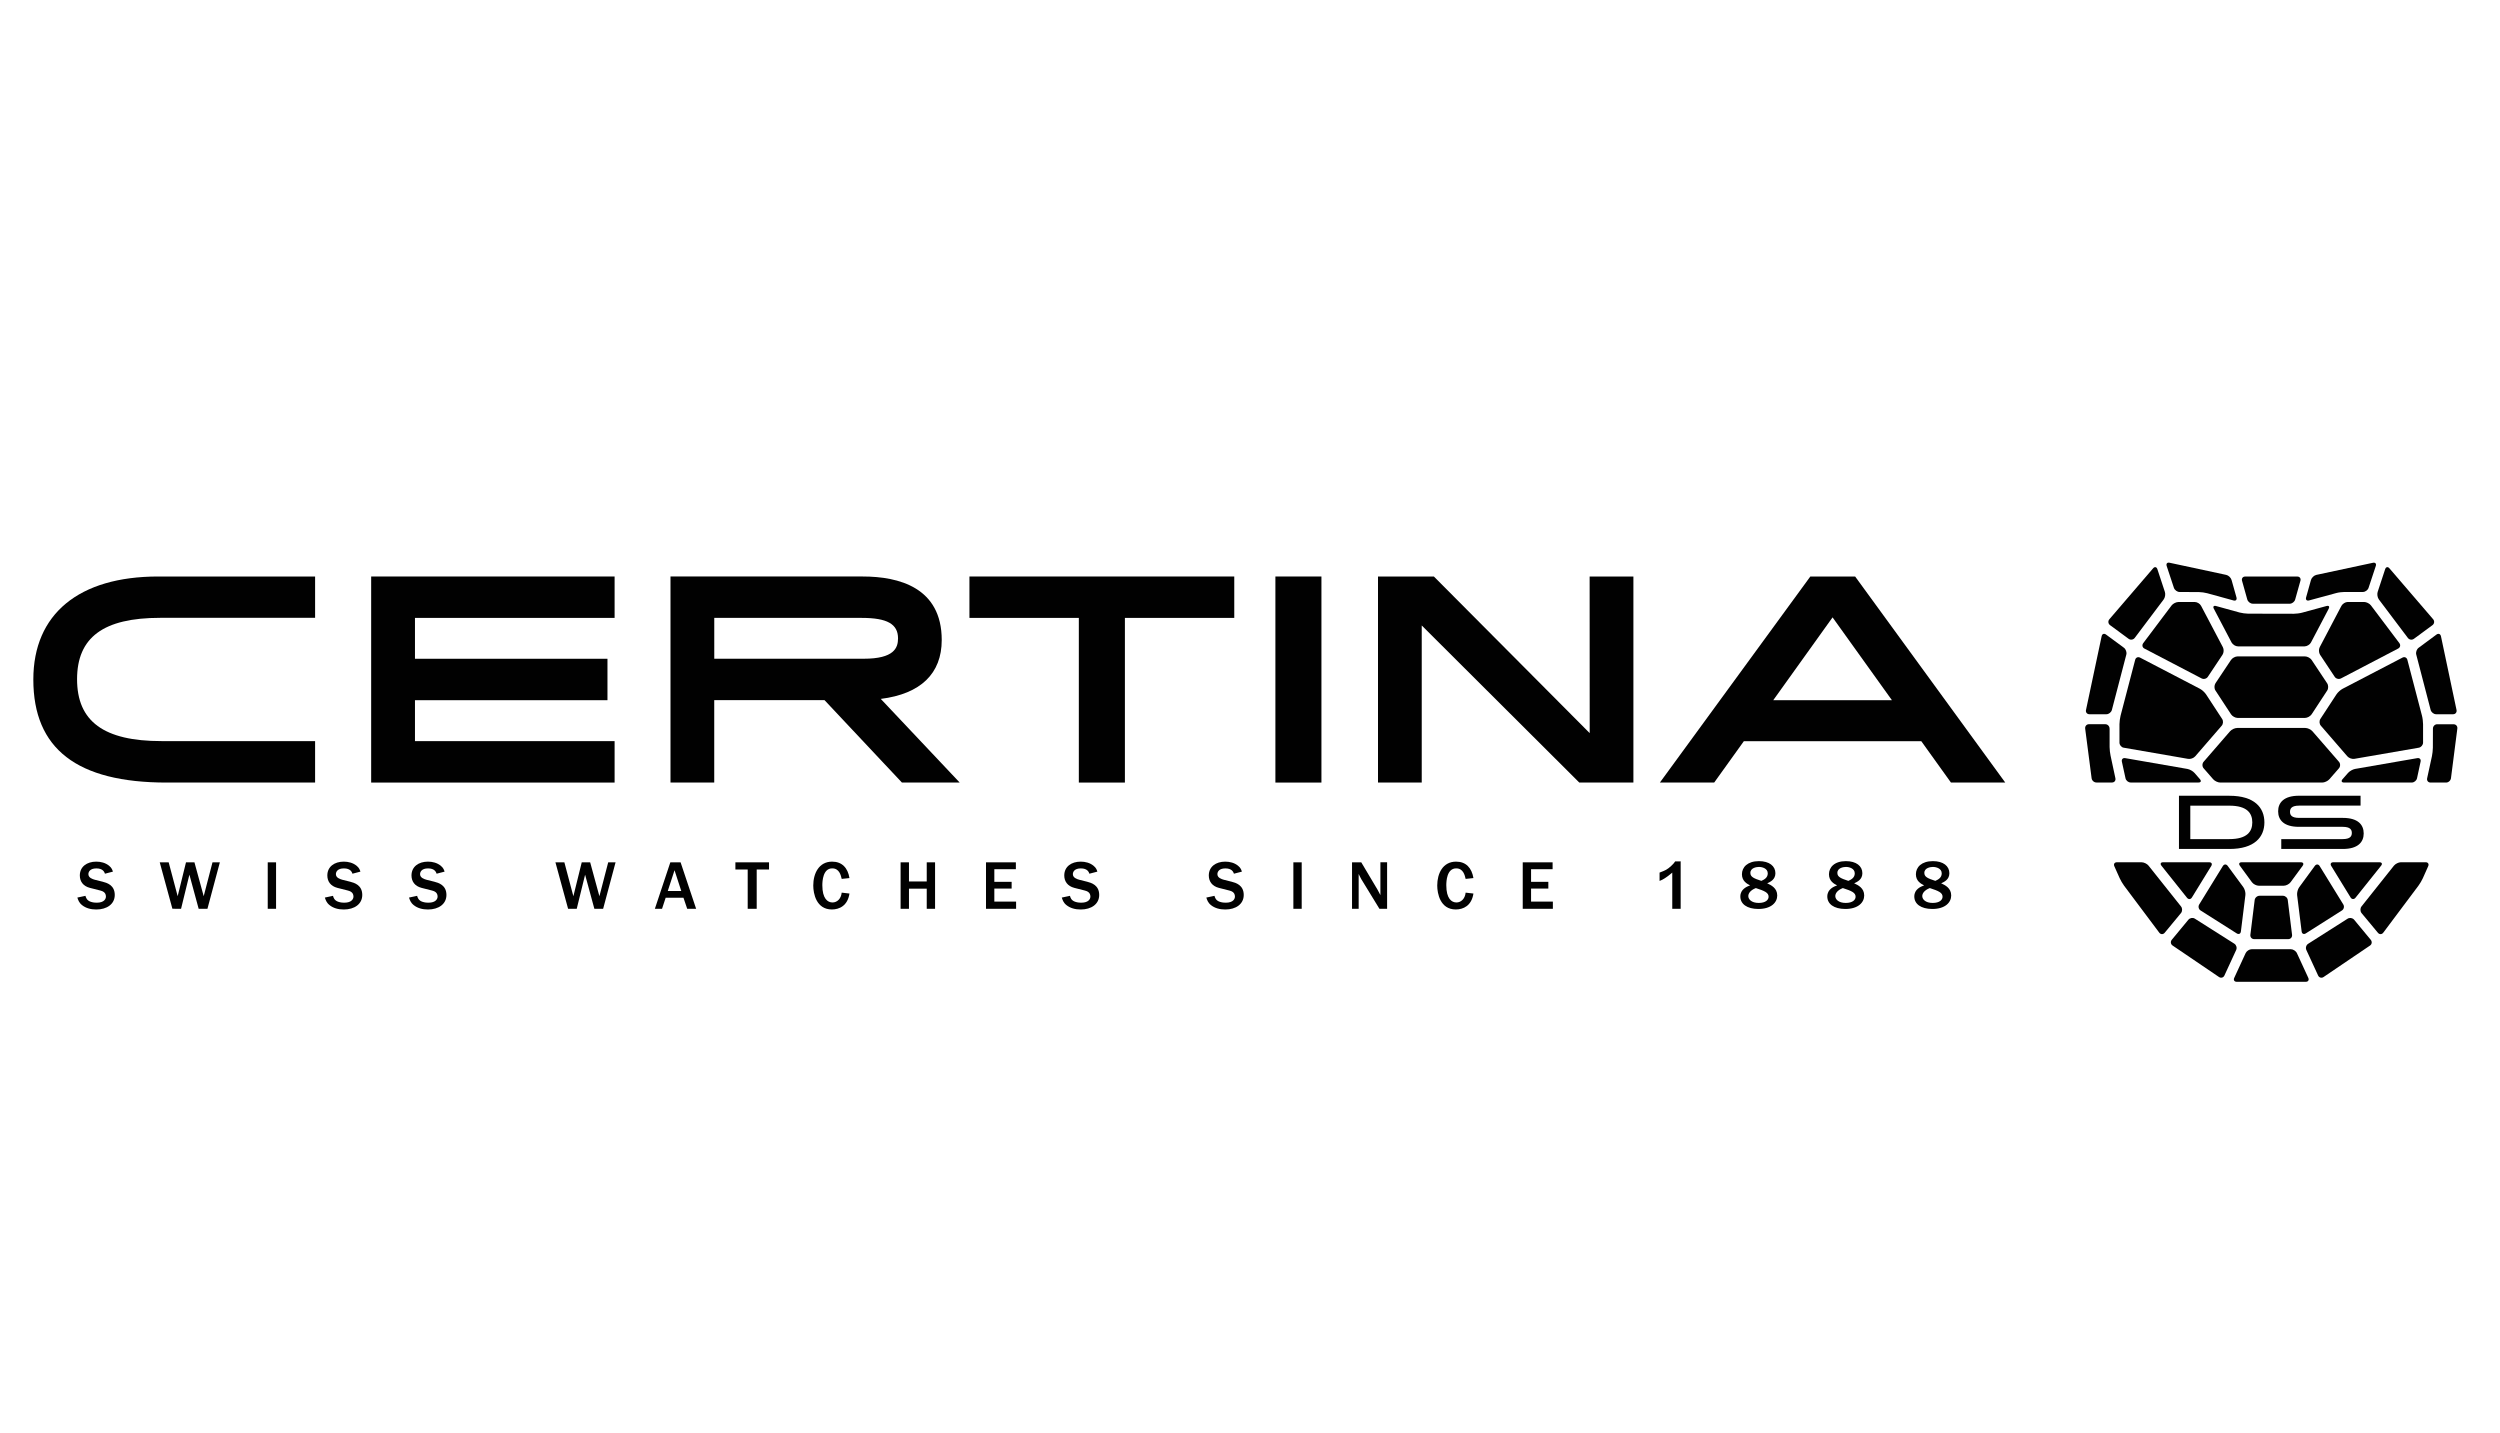 <?xml version="1.0" encoding="utf-8"?>
<!-- Generator: Adobe Illustrator 16.0.3, SVG Export Plug-In . SVG Version: 6.00 Build 0)  -->
<!DOCTYPE svg PUBLIC "-//W3C//DTD SVG 1.1//EN" "http://www.w3.org/Graphics/SVG/1.1/DTD/svg11.dtd">
<svg version="1.1" id="Layer_1" xmlns="http://www.w3.org/2000/svg" xmlns:xlink="http://www.w3.org/1999/xlink" x="0px" y="0px"
	 width="75px" height="43px" viewBox="0 0 75 43" enable-background="new 0 0 75 43" xml:space="preserve">
<g>
	<g>
		<path fill="#010101" d="M65.369,23.873h1.514c0.754,0,1.049,0.358,1.049,0.799c0,0.439-0.295,0.797-1.049,0.797h-1.514V23.873z
			 M65.709,24.17v1.003h1.172c0.533,0,0.688-0.226,0.688-0.501c0-0.276-0.154-0.502-0.688-0.502H65.709z"/>
		<path fill="#010101" d="M68.438,25.173h1.842c0.227,0,0.275-0.087,0.275-0.185s-0.049-0.183-0.275-0.183h-1.311
			c-0.451,0-0.625-0.202-0.625-0.467c0-0.261,0.174-0.466,0.625-0.466h1.848v0.297h-1.842c-0.227,0-0.275,0.087-0.275,0.186
			c0,0.098,0.049,0.182,0.275,0.182h1.311c0.451,0,0.625,0.203,0.625,0.467c0,0.26-0.174,0.465-0.625,0.465h-1.848V25.173z"/>
	</g>
	<g>
		<g>
			<g>
				<path fill="#010101" d="M71.338,27.984c0.045,0.055,0.117,0.053,0.16-0.004l1.057-1.412c0.043-0.057,0.102-0.157,0.131-0.223
					l0.16-0.359c0.029-0.064-0.004-0.119-0.076-0.119h-0.742c-0.07,0-0.164,0.047-0.209,0.102l-0.973,1.223
					c-0.045,0.057-0.043,0.147,0.002,0.202L71.338,27.984z"/>
			</g>
			<g>
				<path fill="#010101" d="M69.246,28.313c-0.061,0.038-0.086,0.122-0.055,0.188l0.352,0.764c0.029,0.065,0.104,0.086,0.162,0.047
					l1.395-0.945c0.059-0.039,0.068-0.117,0.023-0.172l-0.5-0.604c-0.047-0.055-0.133-0.068-0.193-0.031L69.246,28.313z"/>
			</g>
			<g>
				<path fill="#010101" d="M71.434,25.97c0.045-0.056,0.021-0.102-0.049-0.102h-1.387c-0.07,0-0.098,0.05-0.061,0.11l0.58,0.945
					c0.037,0.061,0.105,0.064,0.148,0.009L71.434,25.97z"/>
			</g>
			<g>
				<path fill="#010101" d="M69.049,27.942c0.008,0.071,0.064,0.099,0.125,0.06l1.084-0.688c0.059-0.037,0.078-0.119,0.041-0.18
					l-0.709-1.152c-0.037-0.061-0.102-0.063-0.145-0.006l-0.469,0.641c-0.043,0.057-0.07,0.162-0.063,0.234L69.049,27.942z"/>
			</g>
			<g>
				<path fill="#010101" d="M64.457,25.97c-0.043-0.056-0.139-0.102-0.209-0.102h-0.742c-0.07,0-0.105,0.054-0.076,0.119l0.16,0.358
					c0.029,0.065,0.088,0.166,0.131,0.224l1.057,1.411c0.043,0.057,0.115,0.059,0.162,0.004l0.488-0.59
					c0.047-0.055,0.047-0.146,0.002-0.201L64.457,25.97z"/>
			</g>
			<g>
				<path fill="#010101" d="M65.844,27.559c-0.059-0.037-0.145-0.023-0.191,0.031l-0.5,0.604c-0.045,0.055-0.033,0.133,0.025,0.172
					l1.393,0.945c0.059,0.039,0.133,0.019,0.162-0.047l0.352-0.764c0.031-0.065,0.006-0.149-0.053-0.188L65.844,27.559z"/>
			</g>
			<g>
				<path fill="#010101" d="M64.891,25.868c-0.07,0-0.092,0.046-0.049,0.102l0.768,0.963c0.045,0.056,0.111,0.052,0.148-0.01
					l0.58-0.944c0.037-0.061,0.01-0.111-0.061-0.111L64.891,25.868L64.891,25.868z"/>
			</g>
			<g>
				<path fill="#010101" d="M67.102,28.002c0.061,0.039,0.117,0.012,0.125-0.06l0.135-1.091c0.01-0.072-0.02-0.178-0.061-0.234
					l-0.471-0.641c-0.043-0.058-0.107-0.055-0.145,0.006l-0.709,1.152c-0.037,0.061-0.018,0.143,0.041,0.18L67.102,28.002z"/>
			</g>
			<g>
				<path fill="#010101" d="M68.51,26.572c0.072,0,0.164-0.047,0.207-0.105l0.363-0.494c0.041-0.058,0.018-0.105-0.053-0.105h-1.779
					c-0.07,0-0.094,0.047-0.051,0.105l0.361,0.494c0.043,0.059,0.137,0.105,0.207,0.105H68.51z"/>
			</g>
			<g>
				<path fill="#010101" d="M67.785,26.873c-0.07,0-0.137,0.059-0.145,0.129l-0.129,1.043c-0.008,0.07,0.043,0.129,0.113,0.129
					h1.025c0.07,0,0.121-0.059,0.113-0.129l-0.129-1.043c-0.008-0.07-0.074-0.129-0.145-0.129H67.785z"/>
			</g>
			<g>
				<path fill="#010101" d="M67.553,28.476c-0.072,0-0.154,0.054-0.184,0.118l-0.342,0.742c-0.031,0.064,0.004,0.118,0.074,0.118
					h2.074c0.07,0,0.104-0.054,0.074-0.118l-0.342-0.742c-0.029-0.064-0.113-0.118-0.184-0.118H67.553z"/>
			</g>
		</g>
		<g>
			<g>
				<path fill="#010101" d="M70.082,17.793c0.068-0.02,0.184-0.034,0.254-0.034h0.551c0.072,0,0.148-0.056,0.17-0.124l0.217-0.656
					c0.023-0.067-0.016-0.111-0.084-0.096l-1.701,0.364c-0.068,0.015-0.141,0.084-0.16,0.153l-0.146,0.521
					c-0.02,0.07,0.02,0.111,0.088,0.092L70.082,17.793z"/>
			</g>
			<g>
				<path fill="#010101" d="M72.236,19.138c0.043,0.058,0.125,0.069,0.182,0.026l0.557-0.41c0.057-0.043,0.066-0.121,0.02-0.176
					l-1.313-1.529c-0.047-0.055-0.104-0.043-0.127,0.025l-0.225,0.683c-0.023,0.068-0.006,0.171,0.037,0.228L72.236,19.138z"/>
			</g>
			<g>
				<path fill="#010101" d="M73.594,21.427c0.07,0,0.117-0.058,0.102-0.128l-0.467-2.211c-0.016-0.07-0.074-0.094-0.133-0.052
					l-0.537,0.397c-0.059,0.043-0.09,0.135-0.072,0.203L72.92,21.3c0.02,0.069,0.092,0.127,0.162,0.127H73.594z"/>
			</g>
			<g>
				<path fill="#010101" d="M73.117,21.727c-0.072,0-0.129,0.06-0.129,0.132l-0.002,0.573c0,0.072-0.014,0.188-0.029,0.259
					l-0.143,0.657c-0.016,0.07,0.031,0.129,0.102,0.129h0.467c0.07,0,0.137-0.06,0.146-0.131l0.191-1.488
					c0.01-0.072-0.041-0.13-0.111-0.13L73.117,21.727L73.117,21.727z"/>
			</g>
			<g>
				<path fill="#010101" d="M70.652,23.068c-0.068,0.012-0.164,0.066-0.211,0.12l-0.166,0.189c-0.047,0.054-0.027,0.099,0.045,0.099
					h2.035c0.07,0,0.141-0.059,0.156-0.129l0.107-0.498c0.016-0.069-0.029-0.117-0.098-0.105L70.652,23.068z"/>
			</g>
			<g>
				<path fill="#010101" d="M70.279,20.663c-0.063,0.032-0.146,0.108-0.186,0.169l-0.48,0.734c-0.041,0.06-0.035,0.153,0.014,0.207
					l0.793,0.916c0.047,0.055,0.143,0.089,0.213,0.076l1.932-0.334c0.07-0.013,0.127-0.082,0.127-0.153v-0.55
					c0-0.072-0.014-0.188-0.033-0.258l-0.438-1.676c-0.018-0.068-0.084-0.099-0.146-0.066L70.279,20.663z"/>
			</g>
			<g>
				<path fill="#010101" d="M70.041,20.304c0.039,0.06,0.123,0.081,0.188,0.049l1.715-0.896c0.064-0.033,0.08-0.106,0.037-0.163
					l-0.852-1.131c-0.043-0.058-0.137-0.104-0.207-0.104h-0.49c-0.07,0-0.154,0.053-0.189,0.116l-0.652,1.241
					c-0.033,0.063-0.029,0.164,0.01,0.225L70.041,20.304z"/>
			</g>
			<g>
				<path fill="#010101" d="M65.963,17.762c0.072,0,0.186,0.016,0.254,0.035l0.789,0.217c0.068,0.02,0.107-0.022,0.088-0.092
					L66.947,17.4c-0.02-0.07-0.092-0.139-0.16-0.153l-1.701-0.365c-0.07-0.015-0.107,0.028-0.086,0.097l0.217,0.656
					c0.023,0.068,0.1,0.124,0.17,0.125L65.963,17.762z"/>
			</g>
			<g>
				<path fill="#010101" d="M64.721,17.074c-0.023-0.068-0.08-0.08-0.127-0.025l-1.313,1.529c-0.047,0.054-0.037,0.133,0.02,0.176
					l0.557,0.41c0.057,0.043,0.141,0.031,0.184-0.027l0.867-1.152c0.043-0.057,0.061-0.16,0.037-0.229L64.721,17.074z"/>
			</g>
			<g>
				<path fill="#010101" d="M63.18,19.036c-0.057-0.042-0.117-0.02-0.131,0.052l-0.469,2.211c-0.016,0.07,0.031,0.128,0.102,0.128
					h0.512c0.07,0,0.143-0.058,0.162-0.127l0.434-1.663c0.018-0.068-0.014-0.16-0.07-0.203L63.18,19.036z"/>
			</g>
			<g>
				<path fill="#010101" d="M63.287,21.858c0-0.072-0.057-0.132-0.129-0.132h-0.49c-0.07,0-0.121,0.059-0.113,0.131l0.193,1.488
					c0.008,0.071,0.074,0.13,0.145,0.13h0.467c0.072,0,0.117-0.058,0.102-0.128l-0.145-0.677c-0.016-0.07-0.029-0.187-0.029-0.26
					V21.858z"/>
			</g>
			<g>
				<path fill="#010101" d="M63.756,22.744c-0.07-0.012-0.115,0.036-0.1,0.105l0.109,0.498c0.014,0.07,0.084,0.128,0.156,0.128
					h2.035c0.07,0,0.09-0.044,0.043-0.099l-0.164-0.188c-0.047-0.054-0.143-0.108-0.213-0.12L63.756,22.744z"/>
			</g>
			<g>
				<path fill="#010101" d="M64.203,19.729c-0.064-0.033-0.131-0.003-0.148,0.066l-0.438,1.676
					c-0.018,0.068-0.033,0.186-0.033,0.257v0.55c0,0.072,0.057,0.142,0.127,0.153l1.932,0.335c0.07,0.013,0.166-0.021,0.213-0.076
					l0.793-0.916c0.049-0.055,0.055-0.147,0.014-0.207l-0.48-0.734c-0.039-0.061-0.123-0.137-0.186-0.17L64.203,19.729z"/>
			</g>
			<g>
				<path fill="#010101" d="M66.033,18.176C66,18.111,65.914,18.06,65.844,18.06h-0.49c-0.07,0-0.164,0.047-0.207,0.104l-0.85,1.13
					c-0.043,0.058-0.027,0.131,0.035,0.163l1.717,0.896c0.063,0.032,0.146,0.011,0.186-0.049l0.441-0.663
					c0.039-0.06,0.045-0.16,0.01-0.225L66.033,18.176z"/>
			</g>
			<g>
				<path fill="#010101" d="M68.691,18.112c0.07,0,0.145-0.057,0.164-0.126l0.158-0.564c0.02-0.069-0.023-0.126-0.094-0.126h-1.564
					c-0.07,0-0.113,0.057-0.094,0.126l0.158,0.564c0.02,0.068,0.094,0.125,0.164,0.125L68.691,18.112L68.691,18.112z"/>
			</g>
			<g>
				<path fill="#010101" d="M69.139,19.391c0.07,0,0.156-0.053,0.189-0.115l0.533-1.014c0.033-0.064,0.006-0.101-0.064-0.082
					l-0.734,0.2c-0.068,0.019-0.182,0.033-0.252,0.033l-1.369-0.003c-0.07,0-0.184-0.016-0.252-0.034l-0.711-0.196
					c-0.068-0.019-0.098,0.018-0.064,0.082l0.533,1.014c0.035,0.063,0.119,0.115,0.189,0.115H69.139z"/>
			</g>
			<g>
				<path fill="#010101" d="M69.35,19.8c-0.039-0.06-0.131-0.108-0.201-0.108h-2.021c-0.07,0-0.16,0.049-0.199,0.108l-0.465,0.698
					c-0.039,0.061-0.041,0.158,0,0.218l0.467,0.713c0.039,0.06,0.129,0.109,0.199,0.109h2.018c0.072,0,0.162-0.05,0.201-0.109
					l0.467-0.713c0.039-0.06,0.039-0.157-0.002-0.218L69.35,19.8z"/>
			</g>
			<g>
				<path fill="#010101" d="M69.373,21.938c-0.047-0.055-0.143-0.099-0.213-0.099h-2.043c-0.072,0-0.168,0.044-0.215,0.099
					l-0.793,0.915c-0.047,0.054-0.047,0.143,0,0.196l0.287,0.329c0.047,0.054,0.143,0.099,0.213,0.099h3.057
					c0.07,0,0.168-0.045,0.215-0.099l0.287-0.329c0.047-0.054,0.047-0.143,0-0.196L69.373,21.938z"/>
			</g>
		</g>
	</g>
	<g>
		<path fill="#010101" d="M2.564,26.875c0.013,0.05,0.038,0.14,0.163,0.18c0.069,0.022,0.128,0.026,0.173,0.026
			c0.232,0,0.278-0.12,0.278-0.184c0-0.132-0.108-0.165-0.171-0.182l-0.311-0.079c-0.203-0.053-0.301-0.194-0.301-0.372
			c0-0.264,0.213-0.415,0.493-0.415c0.138,0,0.273,0.035,0.382,0.121c0.083,0.066,0.104,0.133,0.117,0.179l-0.238,0.062
			c-0.017-0.049-0.059-0.159-0.257-0.159c-0.192,0-0.24,0.103-0.24,0.173c0,0.109,0.123,0.148,0.194,0.168l0.236,0.059
			c0.119,0.031,0.361,0.098,0.361,0.396c0,0.275-0.236,0.437-0.554,0.437c-0.167,0-0.313-0.04-0.428-0.132
			c-0.094-0.075-0.119-0.16-0.14-0.226L2.564,26.875z"/>
		<path fill="#010101" d="M6.223,27.264H5.96L5.682,26.24l-0.25,1.023H5.172l-0.38-1.394H5.06l0.27,1.017l0.25-1.017h0.253
			l0.278,1.017l0.264-1.017h0.221L6.223,27.264z"/>
		<path fill="#010101" d="M8.032,27.264V25.87h0.25v1.394H8.032z"/>
		<path fill="#010101" d="M9.99,26.875c0.013,0.05,0.038,0.14,0.163,0.18c0.069,0.022,0.127,0.026,0.173,0.026
			c0.232,0,0.278-0.12,0.278-0.184c0-0.132-0.108-0.165-0.171-0.182l-0.312-0.079c-0.203-0.053-0.301-0.194-0.301-0.372
			c0-0.264,0.213-0.415,0.493-0.415c0.138,0,0.273,0.035,0.382,0.121c0.083,0.066,0.104,0.133,0.117,0.179l-0.238,0.062
			c-0.017-0.049-0.059-0.159-0.257-0.159c-0.192,0-0.24,0.103-0.24,0.173c0,0.109,0.124,0.148,0.194,0.168l0.236,0.059
			c0.119,0.031,0.361,0.098,0.361,0.396c0,0.275-0.236,0.437-0.554,0.437c-0.167,0-0.313-0.04-0.428-0.132
			c-0.094-0.075-0.119-0.16-0.14-0.226L9.99,26.875z"/>
		<path fill="#010101" d="M12.514,26.875c0.013,0.05,0.038,0.14,0.163,0.18c0.069,0.022,0.128,0.026,0.173,0.026
			c0.232,0,0.278-0.12,0.278-0.184c0-0.132-0.108-0.165-0.171-0.182l-0.311-0.079c-0.203-0.053-0.301-0.194-0.301-0.372
			c0-0.264,0.213-0.415,0.493-0.415c0.138,0,0.273,0.035,0.382,0.121c0.083,0.066,0.104,0.133,0.117,0.179l-0.238,0.062
			c-0.017-0.049-0.059-0.159-0.257-0.159c-0.192,0-0.24,0.103-0.24,0.173c0,0.109,0.123,0.148,0.194,0.168l0.236,0.059
			c0.119,0.031,0.361,0.098,0.361,0.396c0,0.275-0.236,0.437-0.554,0.437c-0.167,0-0.313-0.04-0.428-0.132
			c-0.094-0.075-0.119-0.16-0.14-0.226L12.514,26.875z"/>
		<path fill="#010101" d="M18.094,27.264h-0.263l-0.278-1.023l-0.251,1.023h-0.259l-0.38-1.394h0.268l0.27,1.017l0.251-1.017h0.253
			l0.277,1.017l0.264-1.017h0.221L18.094,27.264z"/>
		<path fill="#010101" d="M20.884,27.264h-0.268l-0.112-0.332H19.97l-0.109,0.332h-0.215l0.464-1.394h0.308L20.884,27.264z
			 M20.438,26.73l-0.202-0.623l-0.203,0.623H20.438z"/>
		<path fill="#010101" d="M22.431,27.264v-1.179h-0.369V25.87h1.009v0.215h-0.37v1.179H22.431z"/>
		<path fill="#010101" d="M25.484,26.806c-0.054,0.368-0.307,0.478-0.527,0.478c-0.469,0-0.559-0.478-0.559-0.718
			c0-0.361,0.168-0.717,0.566-0.717c0.297,0,0.471,0.188,0.52,0.493l-0.233,0.025c-0.025-0.111-0.073-0.316-0.284-0.316
			c-0.279,0-0.297,0.383-0.297,0.508c0,0.399,0.159,0.515,0.305,0.515c0.133,0,0.256-0.104,0.276-0.295L25.484,26.806z"/>
		<path fill="#010101" d="M28.052,27.264h-0.25v-0.604h-0.533v0.604h-0.251V25.87h0.251v0.574h0.533V25.87h0.25V27.264z"/>
		<path fill="#010101" d="M29.58,27.264V25.87h0.896v0.206h-0.646v0.379h0.519v0.202h-0.519v0.391h0.653v0.216H29.58z"/>
		<path fill="#010101" d="M32.099,26.875c0.012,0.05,0.037,0.14,0.162,0.18c0.069,0.022,0.128,0.026,0.174,0.026
			c0.232,0,0.277-0.12,0.277-0.184c0-0.132-0.107-0.165-0.171-0.182l-0.312-0.079c-0.202-0.053-0.301-0.194-0.301-0.372
			c0-0.264,0.213-0.415,0.493-0.415c0.138,0,0.274,0.035,0.382,0.121c0.084,0.066,0.105,0.133,0.117,0.179l-0.238,0.062
			c-0.016-0.049-0.059-0.159-0.256-0.159c-0.192,0-0.24,0.103-0.24,0.173c0,0.109,0.123,0.148,0.193,0.168l0.236,0.059
			c0.119,0.031,0.361,0.098,0.361,0.396c0,0.275-0.236,0.437-0.553,0.437c-0.168,0-0.314-0.04-0.43-0.132
			c-0.094-0.075-0.118-0.16-0.139-0.226L32.099,26.875z"/>
		<path fill="#010101" d="M36.435,26.875c0.012,0.05,0.037,0.14,0.162,0.18c0.069,0.022,0.128,0.026,0.174,0.026
			c0.232,0,0.277-0.12,0.277-0.184c0-0.132-0.107-0.165-0.171-0.182l-0.312-0.079c-0.202-0.053-0.301-0.194-0.301-0.372
			c0-0.264,0.213-0.415,0.493-0.415c0.138,0,0.274,0.035,0.382,0.121c0.084,0.066,0.105,0.133,0.117,0.179l-0.238,0.062
			c-0.016-0.049-0.059-0.159-0.256-0.159c-0.192,0-0.24,0.103-0.24,0.173c0,0.109,0.123,0.148,0.193,0.168l0.236,0.059
			c0.119,0.031,0.361,0.098,0.361,0.396c0,0.275-0.236,0.437-0.553,0.437c-0.168,0-0.314-0.04-0.43-0.132
			c-0.094-0.075-0.118-0.16-0.139-0.226L36.435,26.875z"/>
		<path fill="#010101" d="M38.801,27.264V25.87h0.25v1.394H38.801z"/>
		<path fill="#010101" d="M41.613,27.264h-0.23l-0.545-0.891c-0.016-0.023-0.064-0.129-0.078-0.154v1.045h-0.199V25.87h0.277
			l0.488,0.821c0.004,0.01,0.037,0.07,0.086,0.162v-0.984h0.201V27.264L41.613,27.264z"/>
		<path fill="#010101" d="M44.203,26.806c-0.055,0.368-0.307,0.478-0.529,0.478c-0.467,0-0.557-0.478-0.557-0.718
			c0-0.361,0.166-0.717,0.566-0.717c0.297,0,0.469,0.188,0.52,0.493l-0.234,0.025c-0.025-0.111-0.072-0.316-0.283-0.316
			c-0.281,0-0.297,0.383-0.297,0.508c0,0.399,0.158,0.515,0.305,0.515c0.131,0,0.256-0.104,0.275-0.295L44.203,26.806z"/>
		<path fill="#010101" d="M45.682,27.264V25.87h0.896v0.206h-0.646v0.379h0.518v0.202h-0.518v0.391h0.654v0.216H45.682z"/>
		<path fill="#010101" d="M50.254,25.842c-0.021,0.035-0.041,0.064-0.113,0.131c-0.127,0.117-0.17,0.134-0.354,0.205v0.25
			c0.076-0.031,0.176-0.074,0.381-0.25v1.086h0.252v-1.423L50.254,25.842L50.254,25.842z"/>
		<path fill="#010101" d="M52.258,26.228c0-0.211,0.168-0.394,0.51-0.394c0.311,0,0.494,0.148,0.494,0.362
			c0,0.189-0.148,0.259-0.246,0.303c0.115,0.054,0.301,0.142,0.301,0.365c0,0.209-0.18,0.405-0.566,0.405
			c-0.344,0-0.541-0.152-0.541-0.374s0.199-0.298,0.293-0.334C52.418,26.518,52.258,26.437,52.258,26.228z M52.449,26.883
			c0,0.093,0.092,0.205,0.314,0.205c0.205,0,0.295-0.092,0.295-0.186c0-0.121-0.117-0.174-0.383-0.26
			C52.5,26.711,52.449,26.811,52.449,26.883z M53.033,26.202c0-0.149-0.164-0.194-0.264-0.194c-0.066,0-0.258,0.023-0.258,0.18
			c0,0.117,0.102,0.165,0.33,0.238C52.914,26.393,53.033,26.338,53.033,26.202z"/>
		<path fill="#010101" d="M54.869,26.228c0-0.211,0.166-0.394,0.508-0.394c0.311,0,0.494,0.148,0.494,0.362
			c0,0.189-0.148,0.259-0.246,0.303c0.117,0.054,0.301,0.142,0.301,0.365c0,0.209-0.18,0.405-0.566,0.405
			c-0.344,0-0.541-0.152-0.541-0.374s0.199-0.298,0.295-0.334C55.027,26.518,54.869,26.437,54.869,26.228z M55.059,26.883
			c0,0.093,0.092,0.205,0.314,0.205c0.205,0,0.295-0.092,0.295-0.186c0-0.121-0.117-0.174-0.383-0.26
			C55.109,26.711,55.059,26.811,55.059,26.883z M55.643,26.202c0-0.149-0.164-0.194-0.264-0.194c-0.066,0-0.258,0.023-0.258,0.18
			c0,0.117,0.102,0.165,0.33,0.238C55.523,26.393,55.643,26.338,55.643,26.202z"/>
		<path fill="#010101" d="M57.477,26.228c0-0.211,0.168-0.394,0.51-0.394c0.311,0,0.494,0.148,0.494,0.362
			c0,0.189-0.148,0.259-0.246,0.303c0.117,0.054,0.301,0.142,0.301,0.365c0,0.209-0.18,0.405-0.566,0.405
			c-0.344,0-0.541-0.152-0.541-0.374s0.199-0.298,0.295-0.334C57.637,26.518,57.477,26.437,57.477,26.228z M57.668,26.883
			c0,0.093,0.092,0.205,0.314,0.205c0.205,0,0.295-0.092,0.295-0.186c0-0.121-0.117-0.174-0.383-0.26
			C57.719,26.711,57.668,26.811,57.668,26.883z M58.252,26.202c0-0.149-0.164-0.194-0.264-0.194c-0.066,0-0.258,0.023-0.258,0.18
			c0,0.117,0.102,0.165,0.33,0.238C58.133,26.393,58.252,26.338,58.252,26.202z"/>
	</g>
	<g>
		<rect x="38.262" y="17.295" fill="#010101" width="1.381" height="6.182"/>
		<polygon fill="#010101" points="47.689,17.295 47.691,21.994 43.016,17.295 43.006,17.295 41.34,17.295 41.34,23.477 
			42.652,23.477 42.652,18.764 47.379,23.477 47.389,23.477 49.002,23.477 49.002,17.295 		"/>
		<polygon fill="#010101" points="29.083,17.295 29.083,18.537 32.365,18.537 32.365,23.477 33.747,23.477 33.747,18.537 
			37.028,18.537 37.028,17.295 		"/>
		<polygon fill="#010101" points="18.438,18.537 18.438,17.295 11.135,17.295 11.135,23.477 18.438,23.477 18.438,22.234 
			12.449,22.234 12.449,21.006 18.224,21.006 18.224,19.763 12.449,19.763 12.449,18.537 		"/>
		<path fill="#010101" d="M26.423,20.967c1.197-0.15,1.829-0.759,1.829-1.766c0-1.576-1.288-1.906-2.369-1.906h-5.768v6.182h1.312
			v-2.472h3.309l2.322,2.472h0.011h1.722L26.423,20.967z M21.427,18.537h4.426c0.762,0,1.088,0.184,1.088,0.615
			c0,0.284-0.117,0.61-1.028,0.61h-4.485V18.537z"/>
		<path fill="#010101" d="M4.805,18.535h4.648v-1.24H4.747C2.366,17.295,1,18.42,1,20.385c0,2.08,1.309,3.092,4.001,3.092h4.452
			v-1.244H4.844c-1.728,0-2.532-0.59-2.532-1.857C2.313,19.12,3.104,18.535,4.805,18.535z"/>
		<path fill="#010101" d="M58.529,23.477h1.629l-4.504-6.182h-0.01h-1.334l-4.514,6.182h1.629l0.891-1.242h5.322L58.529,23.477z
			 M54.977,18.521l1.732,2.417l0.049,0.068h-3.561l0.049-0.068L54.977,18.521z"/>
	</g>
</g>
</svg>
